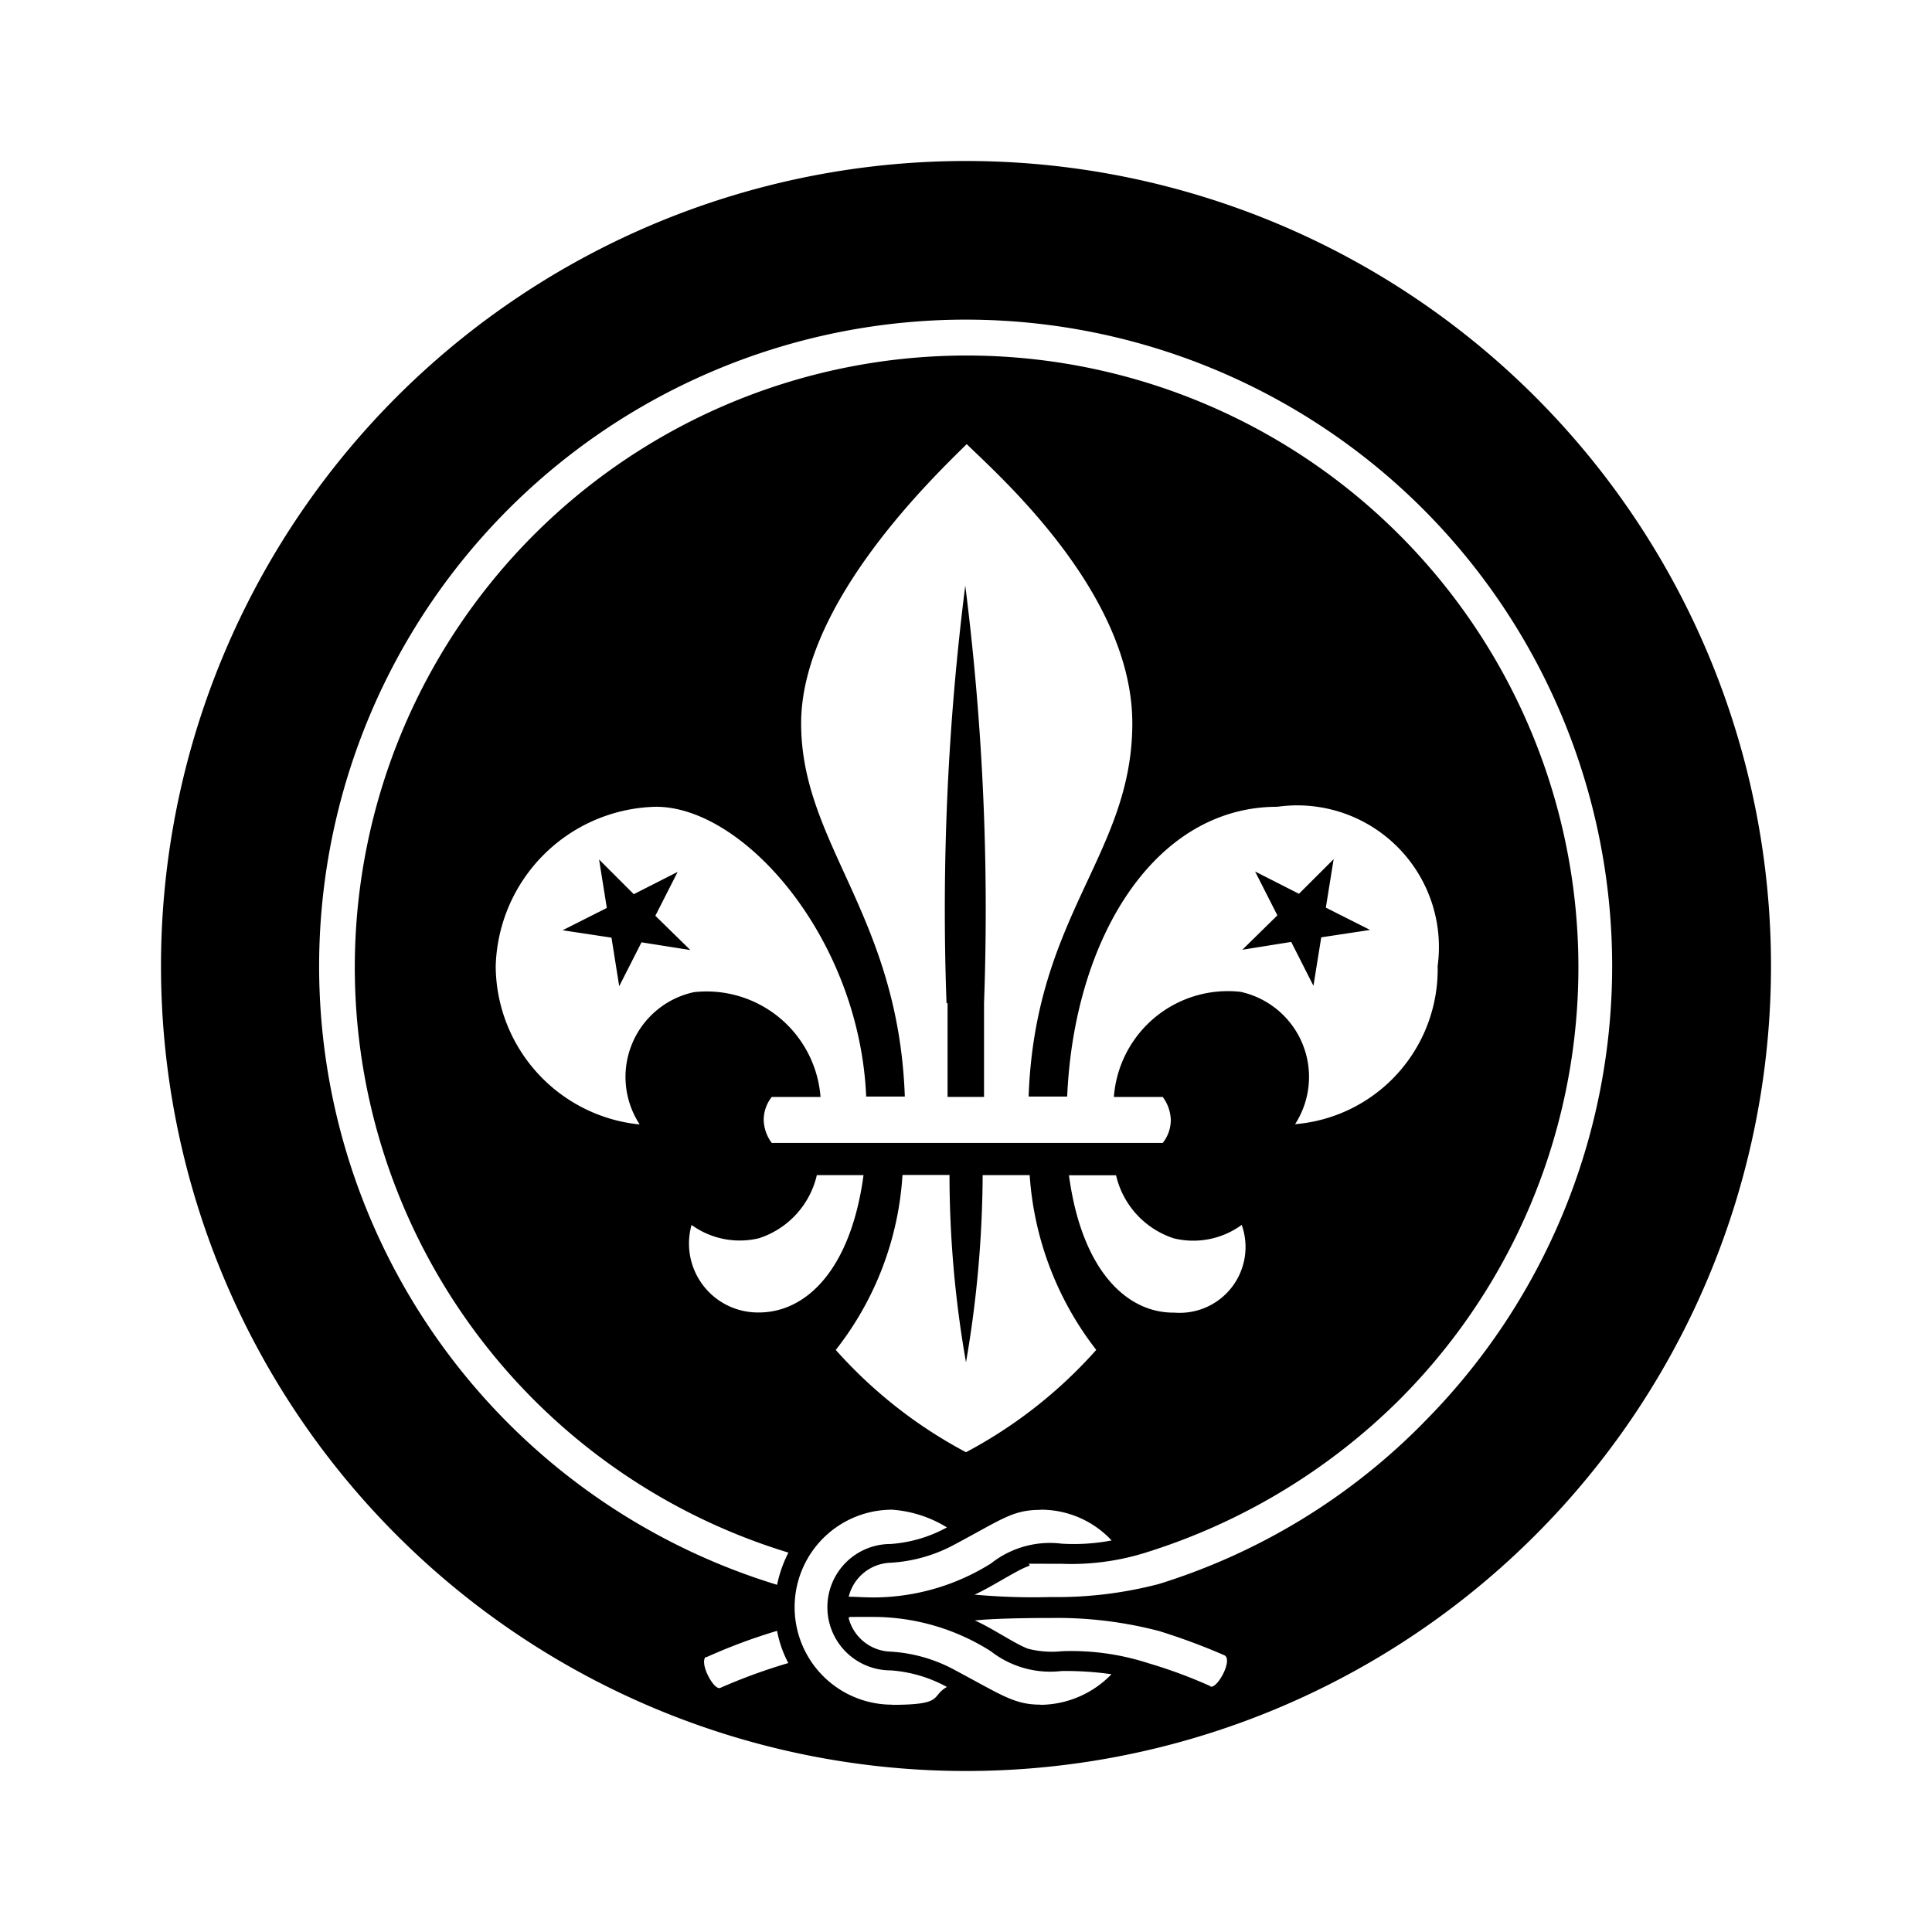 <svg xmlns="http://www.w3.org/2000/svg" width="200" height="200" viewBox="0 0 24 24"><path fill="currentColor" d="M12 2a10 10 0 1 0 10 10A10 10 0 0 0 12 2M8.949 20.967c-.079.04-.268-.312-.18-.387v.009a7 7 0 0 1 .884-.33a1.4 1.4 0 0 0 .14.4a7 7 0 0 0-.844.308m-1-7H7.93A1.987 1.987 0 0 1 6.158 12a2.037 2.037 0 0 1 1.991-1.978c1.1 0 2.528 1.644 2.611 3.6h.48c-.08-2.259-1.288-3.138-1.288-4.637s1.666-3.081 2.057-3.468c.387.382 2.057 1.842 2.057 3.468s-1.209 2.378-1.288 4.637h.479c.084-1.96 1.081-3.6 2.611-3.6A1.76 1.76 0 0 1 17.859 12a1.93 1.93 0 0 1-1.771 1.965a1.082 1.082 0 0 0-.677-1.644a1.42 1.42 0 0 0-1.574 1.306h.607a.5.5 0 0 1 .1.286a.46.46 0 0 1-.1.285H9.587a.5.5 0 0 1-.1-.285a.46.46 0 0 1 .1-.286h.606a1.42 1.42 0 0 0-1.573-1.302a1.077 1.077 0 0 0-.673 1.644Zm4.98 4.787a1.2 1.2 0 0 1 .88.382a2.5 2.5 0 0 1-.62.04a1.18 1.18 0 0 0-.879.246a2.76 2.76 0 0 1-1.451.422c-.132 0-.233-.009-.316-.009a.554.554 0 0 1 .518-.422a1.9 1.9 0 0 0 .809-.233c.583-.31.71-.424 1.057-.424zm-2.545-1.987a3.9 3.9 0 0 0 .827-2.171h.584A13.5 13.5 0 0 0 12 16.923a14 14 0 0 0 .207-2.325h.584a3.97 3.97 0 0 0 .827 2.171A5.8 5.8 0 0 1 12 18.04a5.8 5.8 0 0 1-1.618-1.271Zm2.9-2.167h.58a1.08 1.08 0 0 0 .717.783a1.02 1.02 0 0 0 .844-.167a.818.818 0 0 1-.835 1.09h-.01c-.589.002-1.143-.53-1.301-1.706Zm-4.694.616a1.02 1.02 0 0 0 .841.165a1.08 1.08 0 0 0 .716-.783h.58c-.158 1.174-.712 1.706-1.3 1.706a.856.856 0 0 1-.836-1.088Zm2.492 5.96a1.211 1.211 0 0 1 0-2.422a1.5 1.5 0 0 1 .681.22a1.7 1.7 0 0 1-.7.206a.785.785 0 0 0 0 1.57a1.7 1.7 0 0 1 .7.206c-.207.117-.022.222-.686.222zm1.846 0c-.325 0-.475-.114-1.059-.426a1.9 1.9 0 0 0-.809-.233a.555.555 0 0 1-.519-.422c.084-.009-.193-.009.317-.009a2.73 2.73 0 0 1 1.45.426a1.2 1.2 0 0 0 .879.246a4 4 0 0 1 .62.04a1.24 1.24 0 0 1-.884.38zm2.11-.229a6 6 0 0 0-.769-.285a3.1 3.1 0 0 0-1.077-.15a1.2 1.2 0 0 1-.418-.03c-.145-.049-.461-.264-.664-.352c.2-.022.585-.031.95-.031a5 5 0 0 1 1.341.163a8 8 0 0 1 .808.3c.114.053-.093.431-.176.387zm2.642-3.27a7.9 7.9 0 0 1-3.284 2a5 5 0 0 1-1.34.162a8 8 0 0 1-.95-.03c.2-.088.519-.3.664-.352c.1-.04-.22-.031.417-.031a3.1 3.1 0 0 0 1.077-.149a7.74 7.74 0 0 0 3.121-1.89a7.6 7.6 0 1 0-7.591 1.9a1.6 1.6 0 0 0-.141.4a8.033 8.033 0 1 1 8.024-13.364a8.035 8.035 0 0 1 0 11.356zm-9.539-6.301l.277-.545l-.545.277l-.431-.431l.096.602l-.549.277l.607.092l.096.603l.277-.545l.607.096zm7.899.325l.276.545l.097-.602l.607-.092l-.55-.277l.097-.602l-.431.43l-.545-.277l.277.545l-.435.427zm-4.269 1.925h.453v-1.164a32 32 0 0 0-.233-5.187a32 32 0 0 0-.233 5.187h.013z"/></svg>